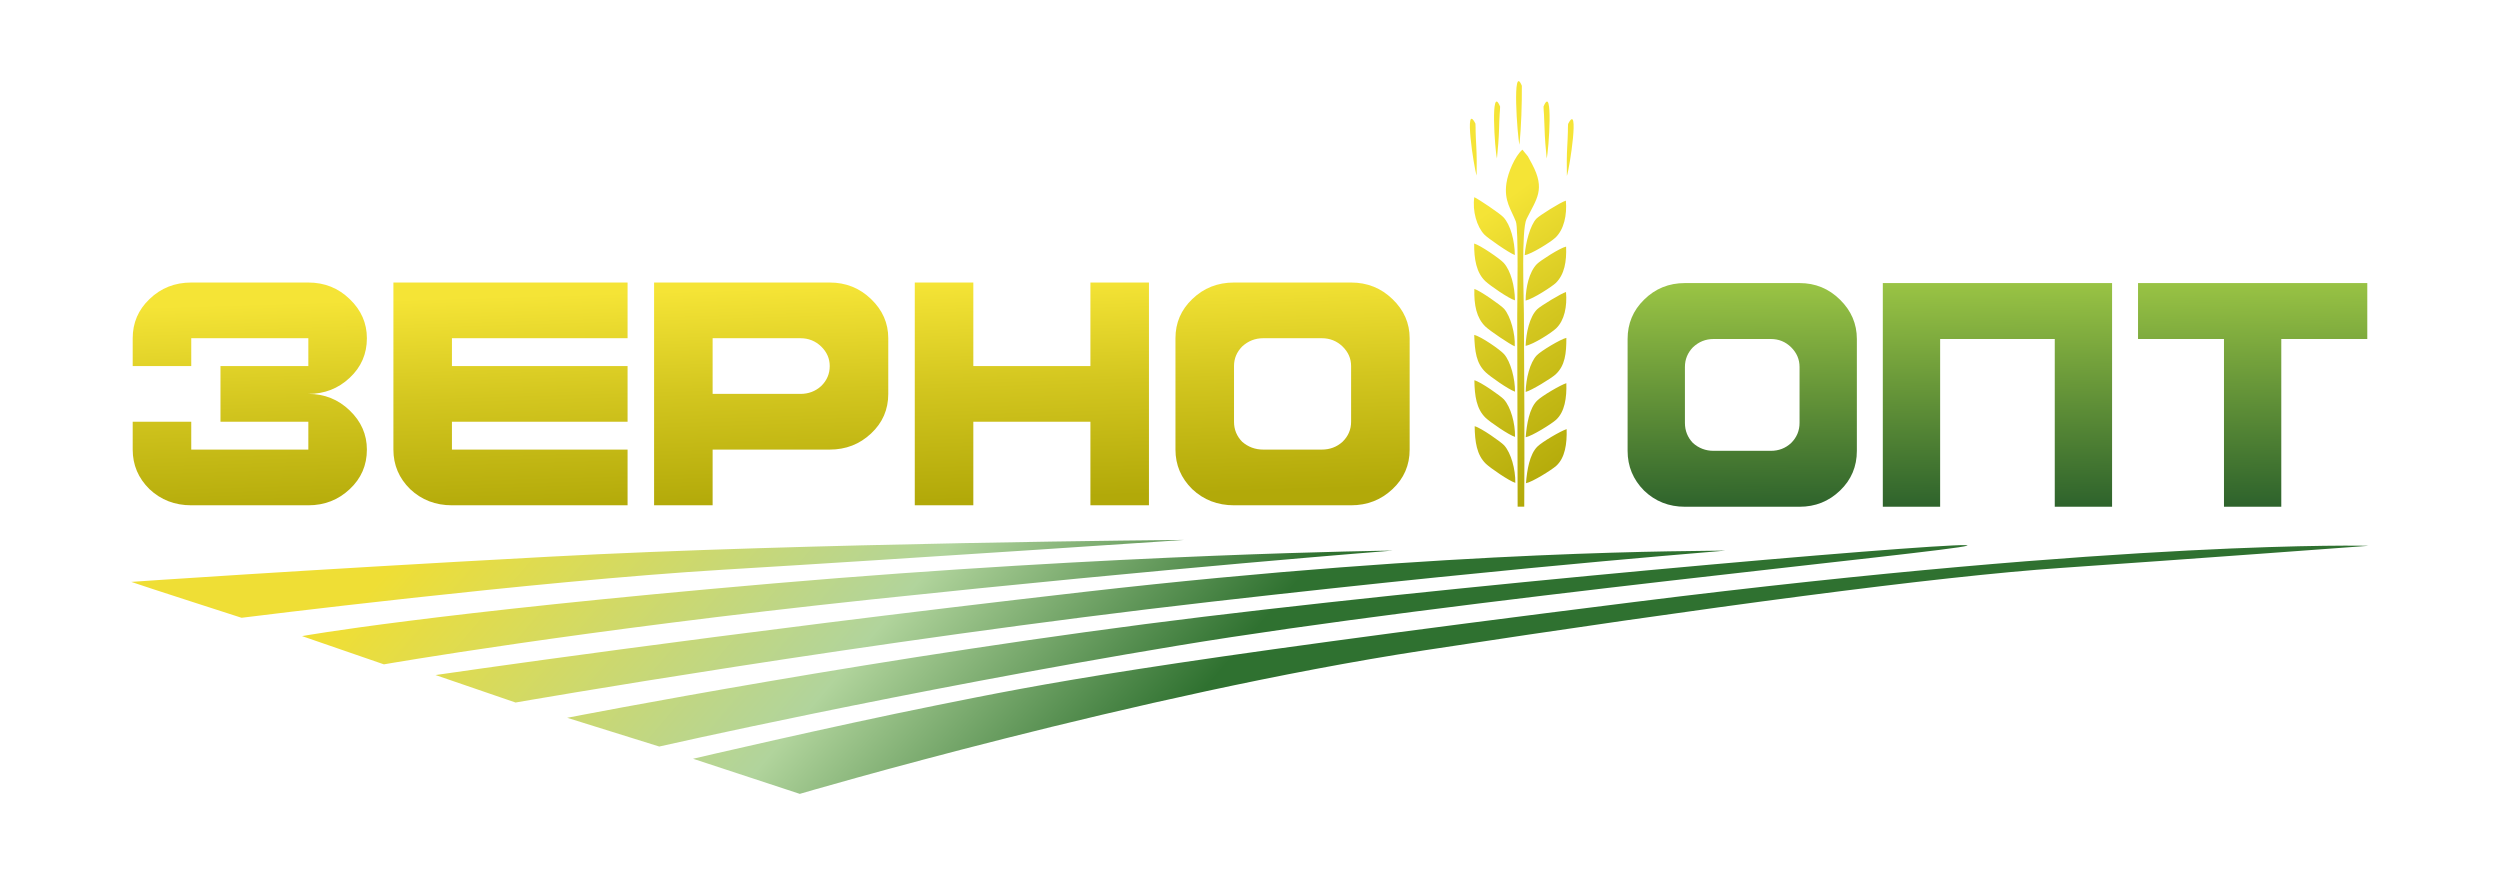 <?xml version="1.0" encoding="UTF-8"?> <svg xmlns="http://www.w3.org/2000/svg" xmlns:xlink="http://www.w3.org/1999/xlink" xmlns:xodm="http://www.corel.com/coreldraw/odm/2003" xml:space="preserve" width="2000px" height="700px" version="1.1" style="shape-rendering:geometricPrecision; text-rendering:geometricPrecision; image-rendering:optimizeQuality; fill-rule:evenodd; clip-rule:evenodd" viewBox="0 0 2000 700"> <defs> <style type="text/css"> .fil2 {fill:url(#id0)} .fil3 {fill:url(#id1)} .fil1 {fill:url(#id2);fill-rule:nonzero} .fil0 {fill:url(#id3);fill-rule:nonzero} </style> <linearGradient id="id0" gradientUnits="userSpaceOnUse" x1="1276.95" y1="363.47" x2="1155.96" y2="193.65"> <stop offset="0" style="stop-opacity:1; stop-color:#B2A909"></stop> <stop offset="0.529" style="stop-opacity:1; stop-color:#D3C61F"></stop> <stop offset="1" style="stop-opacity:1; stop-color:#F5E436"></stop> </linearGradient> <linearGradient id="id1" gradientUnits="userSpaceOnUse" x1="880.96" y1="648.09" x2="456.82" y2="284.58"> <stop offset="0" style="stop-opacity:1; stop-color:#2F7130"></stop> <stop offset="0.412" style="stop-opacity:1; stop-color:#B1D49C"></stop> <stop offset="1" style="stop-opacity:1; stop-color:#EFDE35"></stop> </linearGradient> <linearGradient id="id2" gradientUnits="userSpaceOnUse" x1="1598.04" y1="405.39" x2="1596.89" y2="227.22"> <stop offset="0" style="stop-opacity:1; stop-color:#2E632C"></stop> <stop offset="1" style="stop-opacity:1; stop-color:#99C344"></stop> </linearGradient> <linearGradient id="id3" gradientUnits="userSpaceOnUse" xlink:href="#id0" x1="625.98" y1="404.23" x2="620.85" y2="230.58"> </linearGradient> </defs> <g id="Слой_x0020_1">  <g id="_1489396696128"> <g> <path class="fil0" d="M153 404.23c-13.11,0 -24.24,-4.28 -33.41,-12.9 -8.95,-8.79 -13.43,-19.36 -13.43,-31.66l0 -22.27 46.84 0 0 22.27 93.67 0 0 -22.27 -70.28 0 0 -44.55 70.28 0 0 -22.28 -93.67 0 0 22.28 -46.84 0 0 -22.28c0,-12.3 4.48,-22.75 13.43,-31.3 9.17,-8.86 20.3,-13.25 33.41,-13.25l93.67 0c12.9,0 23.93,4.39 33.09,13.25 9.17,8.79 13.75,19.24 13.75,31.3 0,12.53 -4.58,23.11 -13.75,31.66 -9.16,8.62 -20.19,12.89 -33.09,12.89 12.9,0 23.93,4.4 33.09,13.25 9.17,8.79 13.75,19.25 13.75,31.3 0,12.54 -4.58,23.11 -13.75,31.66 -9.16,8.62 -20.19,12.9 -33.09,12.9l-93.67 0zm208.55 0c-13.1,0 -24.24,-4.28 -33.41,-12.9 -8.95,-8.79 -13.42,-19.36 -13.42,-31.66l0 -133.65 187.34 0 0 44.55 -140.51 0 0 22.28 140.51 0 0 44.55 -140.51 0 0 22.27 140.51 0 0 44.56 -140.51 0zm278.78 -89.11c6.45,0 11.99,-2.08 16.57,-6.24 4.59,-4.45 6.88,-9.8 6.88,-16.03 0,-6.06 -2.29,-11.23 -6.88,-15.69 -4.58,-4.39 -10.12,-6.59 -16.57,-6.59l-70.23 0 0 44.55 70.23 0zm-117.06 89.11l0 -178.21 140.51 0c12.89,0 23.92,4.39 33.09,13.25 9.16,8.79 13.74,19.24 13.74,31.3l0 44.55c0,12.54 -4.58,23.11 -13.74,31.66 -9.17,8.62 -20.2,12.89 -33.09,12.89l-93.68 0 0 44.56 -46.83 0zm208.55 0l0 -178.21 46.84 0 0 66.83 93.67 0 0 -66.83 46.83 0 0 178.21 -46.83 0 0 -66.83 -93.67 0 0 66.83 -46.84 0zm325.61 -44.56c6.45,0 11.99,-2.08 16.58,-6.23 4.58,-4.46 6.87,-9.81 6.87,-16.04l0 -44.55c0,-6.06 -2.29,-11.23 -6.87,-15.69 -4.59,-4.39 -10.13,-6.59 -16.58,-6.59l-46.83 0c-6.45,0 -12.04,2.2 -16.84,6.59 -4.37,4.46 -6.55,9.63 -6.55,15.69l0 44.55c0,6.23 2.18,11.58 6.55,16.04 4.8,4.15 10.39,6.23 16.84,6.23l46.83 0zm-70.22 44.56c-13.11,0 -24.25,-4.28 -33.41,-12.9 -8.95,-8.79 -13.43,-19.36 -13.43,-31.66l0 -89.1c0,-12.3 4.48,-22.75 13.43,-31.3 9.16,-8.86 20.3,-13.25 33.41,-13.25l93.67 0c12.89,0 23.92,4.39 33.09,13.25 9.16,8.79 13.75,19.24 13.75,31.3l0 89.1c0,12.54 -4.59,23.11 -13.75,31.66 -9.17,8.62 -20.2,12.9 -33.09,12.9l-93.67 0z"></path> <path class="fil1" d="M1416.69 360.66c6.31,0 11.74,-2.09 16.22,-6.26 4.49,-4.47 6.73,-9.84 6.73,-16.1l0 -44.74c0,-6.08 -2.24,-11.27 -6.73,-15.74 -4.48,-4.42 -9.91,-6.62 -16.22,-6.62l-45.85 0c-6.31,0 -11.79,2.2 -16.49,6.62 -4.27,4.47 -6.41,9.66 -6.41,15.74l0 44.74c0,6.26 2.14,11.63 6.41,16.1 4.7,4.17 10.18,6.26 16.49,6.26l45.85 0zm-68.75 44.74c-12.84,0 -23.74,-4.3 -32.71,-12.95 -8.76,-8.82 -13.15,-19.44 -13.15,-31.79l0 -89.46c0,-12.35 4.39,-22.85 13.15,-31.43 8.97,-8.89 19.87,-13.31 32.71,-13.31l91.7 0c12.63,0 23.42,4.42 32.4,13.31 8.97,8.82 13.45,19.32 13.45,31.43l0 89.46c0,12.59 -4.48,23.2 -13.45,31.79 -8.98,8.65 -19.77,12.95 -32.4,12.95l-91.7 0zm158.31 0l0 -178.94 183.41 0 0 178.94 -45.85 0 0 -134.2 -91.7 0 0 134.2 -45.86 0zm272.93 0l0 -134.2 -68.76 0 0 -44.74 183.41 0 0 44.74 -68.8 0 0 134.2 -45.85 0z"></path> <path class="fil2" d="M1214.1 405.36l5.3 0c0.3,-51.51 0.04,-103.32 -0.29,-154.85 -0.08,-13.97 -2.09,-66.74 2.13,-75.29 7.98,-16.16 15.25,-23.53 4.48,-43.84 -1,-1.88 -2.36,-4.44 -3.38,-6.25l-4.41 -5.4c-5.94,5.13 -11.54,18.18 -12.8,26.96 -2.02,14.08 3.77,20.82 7.57,30.58 2.24,5.76 1.04,63.82 1.08,75.36 0.18,50.92 0.14,101.83 0.32,152.73zm1.48 -289.57c-1.72,-6.55 -5.96,-66.14 1.9,-47.17 0.12,14.39 -0.51,33.07 -1.9,47.17zm21.76 10.98c1.71,-6.55 5.34,-60.48 -2.52,-41.52 -0.02,1.84 0.25,4.29 0.36,6.19 0.24,3.96 0.37,7.6 0.47,11.37 0.2,7.97 0.9,16.01 1.69,23.96zm-39.77 0c-1.72,-6.55 -5.35,-60.48 2.51,-41.52 0.02,1.84 -0.24,4.29 -0.36,6.19 -0.24,3.96 -0.37,7.6 -0.46,11.37 -0.21,7.97 -0.91,16.01 -1.69,23.96zm-16.26 13.66c-2.26,-6.44 -10.4,-60.03 -0.97,-41.56 0.17,1.82 0.12,4.3 0.16,6.19 0.09,3.96 0.27,7.6 0.49,11.37 0.46,7.96 0.44,16.02 0.32,24zm30.94 245.85c0.17,-10.87 -3.39,-23.87 -8.92,-30.01 -2.29,-2.55 -18.61,-14.11 -23.61,-15.3 0.19,12.39 1.61,22.87 8.94,30 3.56,3.45 18.72,13.84 23.59,15.31zm8.53 0.28c4.94,-0.88 20.68,-10.66 24.28,-13.96 6.95,-6.37 8.59,-17.49 8.24,-29.3 -4.47,1.35 -19.59,10.14 -23.48,14.05 -6.12,6.16 -8.2,18.51 -9.04,29.21zm32.71 -245.82c2.26,-6.43 10.4,-60.02 0.97,-41.56 -0.17,1.84 -0.12,4.3 -0.16,6.2 -0.09,3.96 -0.27,7.6 -0.49,11.37 -0.47,7.96 -0.44,16.03 -0.32,23.99zm-41.69 136.32c0.5,-9.86 -3.28,-23.94 -8.46,-29.95 -2.42,-2.81 -19.52,-14.75 -23.87,-15.97 -0.33,13.04 1.74,23.16 8.81,30.06 3.47,3.38 19.78,14.38 23.52,15.86zm0.23 72.46c0.16,-10.87 -3.4,-23.87 -8.92,-30.01 -2.3,-2.56 -18.61,-14.11 -23.62,-15.3 0.19,12.39 1.62,22.87 8.95,30 3.55,3.45 18.71,13.84 23.59,15.31zm8.52 -35.99c4.35,-1.01 20.53,-10.85 23.97,-14.04 7.53,-6.99 8.57,-16.64 8.57,-29.19 -4.3,0.88 -20.16,10.29 -23.68,13.98 -5.47,5.71 -8.67,18.65 -8.86,29.25zm-8.55 -0.19c0.11,-10.12 -3.43,-24.05 -8.77,-30.06 -3.14,-3.54 -18.46,-14.17 -23.87,-15.35 0.51,13.18 1.5,22.67 9.29,30.01 3.6,3.39 17.9,13.5 23.35,15.4zm-0.13 -109.32c-0.11,-11.07 -3.32,-24.19 -9.28,-30.39 -2.92,-3.05 -19.67,-14.27 -23.15,-15.89 -1.65,10.98 2,23.63 8.08,29.96 2.68,2.79 19.68,14.68 24.35,16.32zm8.68 145.78c4.95,-0.89 20.69,-10.66 24.29,-13.96 6.95,-6.37 8.59,-17.49 8.23,-29.3 -4.46,1.35 -19.59,10.14 -23.47,14.05 -6.13,6.16 -8.21,18.5 -9.05,29.21zm-0.05 -109.34c6.08,-1.37 21.5,-11.5 24.11,-14.06 7.04,-6.89 8.72,-17.33 8.27,-29.12 -4.62,0.9 -20.62,11.14 -23.37,13.96 -6.16,6.3 -8.96,18.61 -9.01,29.22zm0 36.2c6.26,-1.15 20.65,-10.38 24.38,-13.94 6.67,-6.37 8.92,-17.51 7.92,-29.11 -3.53,0.95 -20.33,11.08 -23.12,13.85 -6.02,5.96 -8.81,18.79 -9.18,29.2zm-8.53 -36.39c-0.17,-11.43 -3.36,-23.69 -8.96,-29.93 -3.08,-3.42 -18.99,-14.26 -23.69,-15.51 -0.11,12.39 1.75,23.39 9.07,30.22 3.63,3.39 18.53,13.78 23.58,15.22zm7.8 -36.17c4.83,-0.52 20.8,-10.41 24.59,-14.02 6.79,-6.44 9.34,-18.06 8.34,-29.57 -4.3,1.27 -21.13,11.87 -23.52,14.35 -5.06,5.27 -8.74,19.57 -9.41,29.24z"></path> </g> <path class="fil3" d="M241.64 508.88l65.48 22.6c0,0 153.73,-26.88 390.01,-51.92 236.28,-25.04 417.05,-39.09 417.05,-39.09 0,0 -219.2,2.45 -495.34,26.27 -276.14,23.81 -377.2,42.14 -377.2,42.14zm-136.64 -43.37c8.54,3.06 88.25,28.71 88.25,28.71 0,0 233.44,-29.32 385.74,-38.48 152.3,-9.16 368.65,-23.82 368.65,-23.82 0,0 -304.6,2.44 -508.14,13.44 -203.55,10.99 -334.5,20.15 -334.5,20.15zm449.43 141.49l85.4 28.09c0,0 271.58,-79.96 499.33,-114.78 227.75,-34.81 411.37,-59.24 509.59,-65.96 98.22,-6.72 246.25,-17.72 246.25,-17.72 0,0 -188.9,-4.95 -587.15,44.92 -398.24,49.88 -473.58,65.59 -558.61,82.67 -85.03,17.09 -194.81,42.78 -194.81,42.78zm-100.7 -32.77c0,0 257.27,-50.3 509.21,-80.83 251.95,-30.54 624.87,-61.69 610.64,-56.81 -14.23,4.89 -411.36,43.37 -631.98,80.01 -220.63,36.65 -414.21,80.62 -414.21,80.62l-73.66 -22.99zm-105.33 -34.2l64.05 21.98c0,0 283.26,-49.47 556.55,-80.62 273.28,-31.15 425.59,-41.53 409.93,-40.92 -15.66,0.61 -212.08,-1.22 -511,32.98 -298.91,34.21 -519.53,66.58 -519.53,66.58z"></path> </g> </g> </svg> 